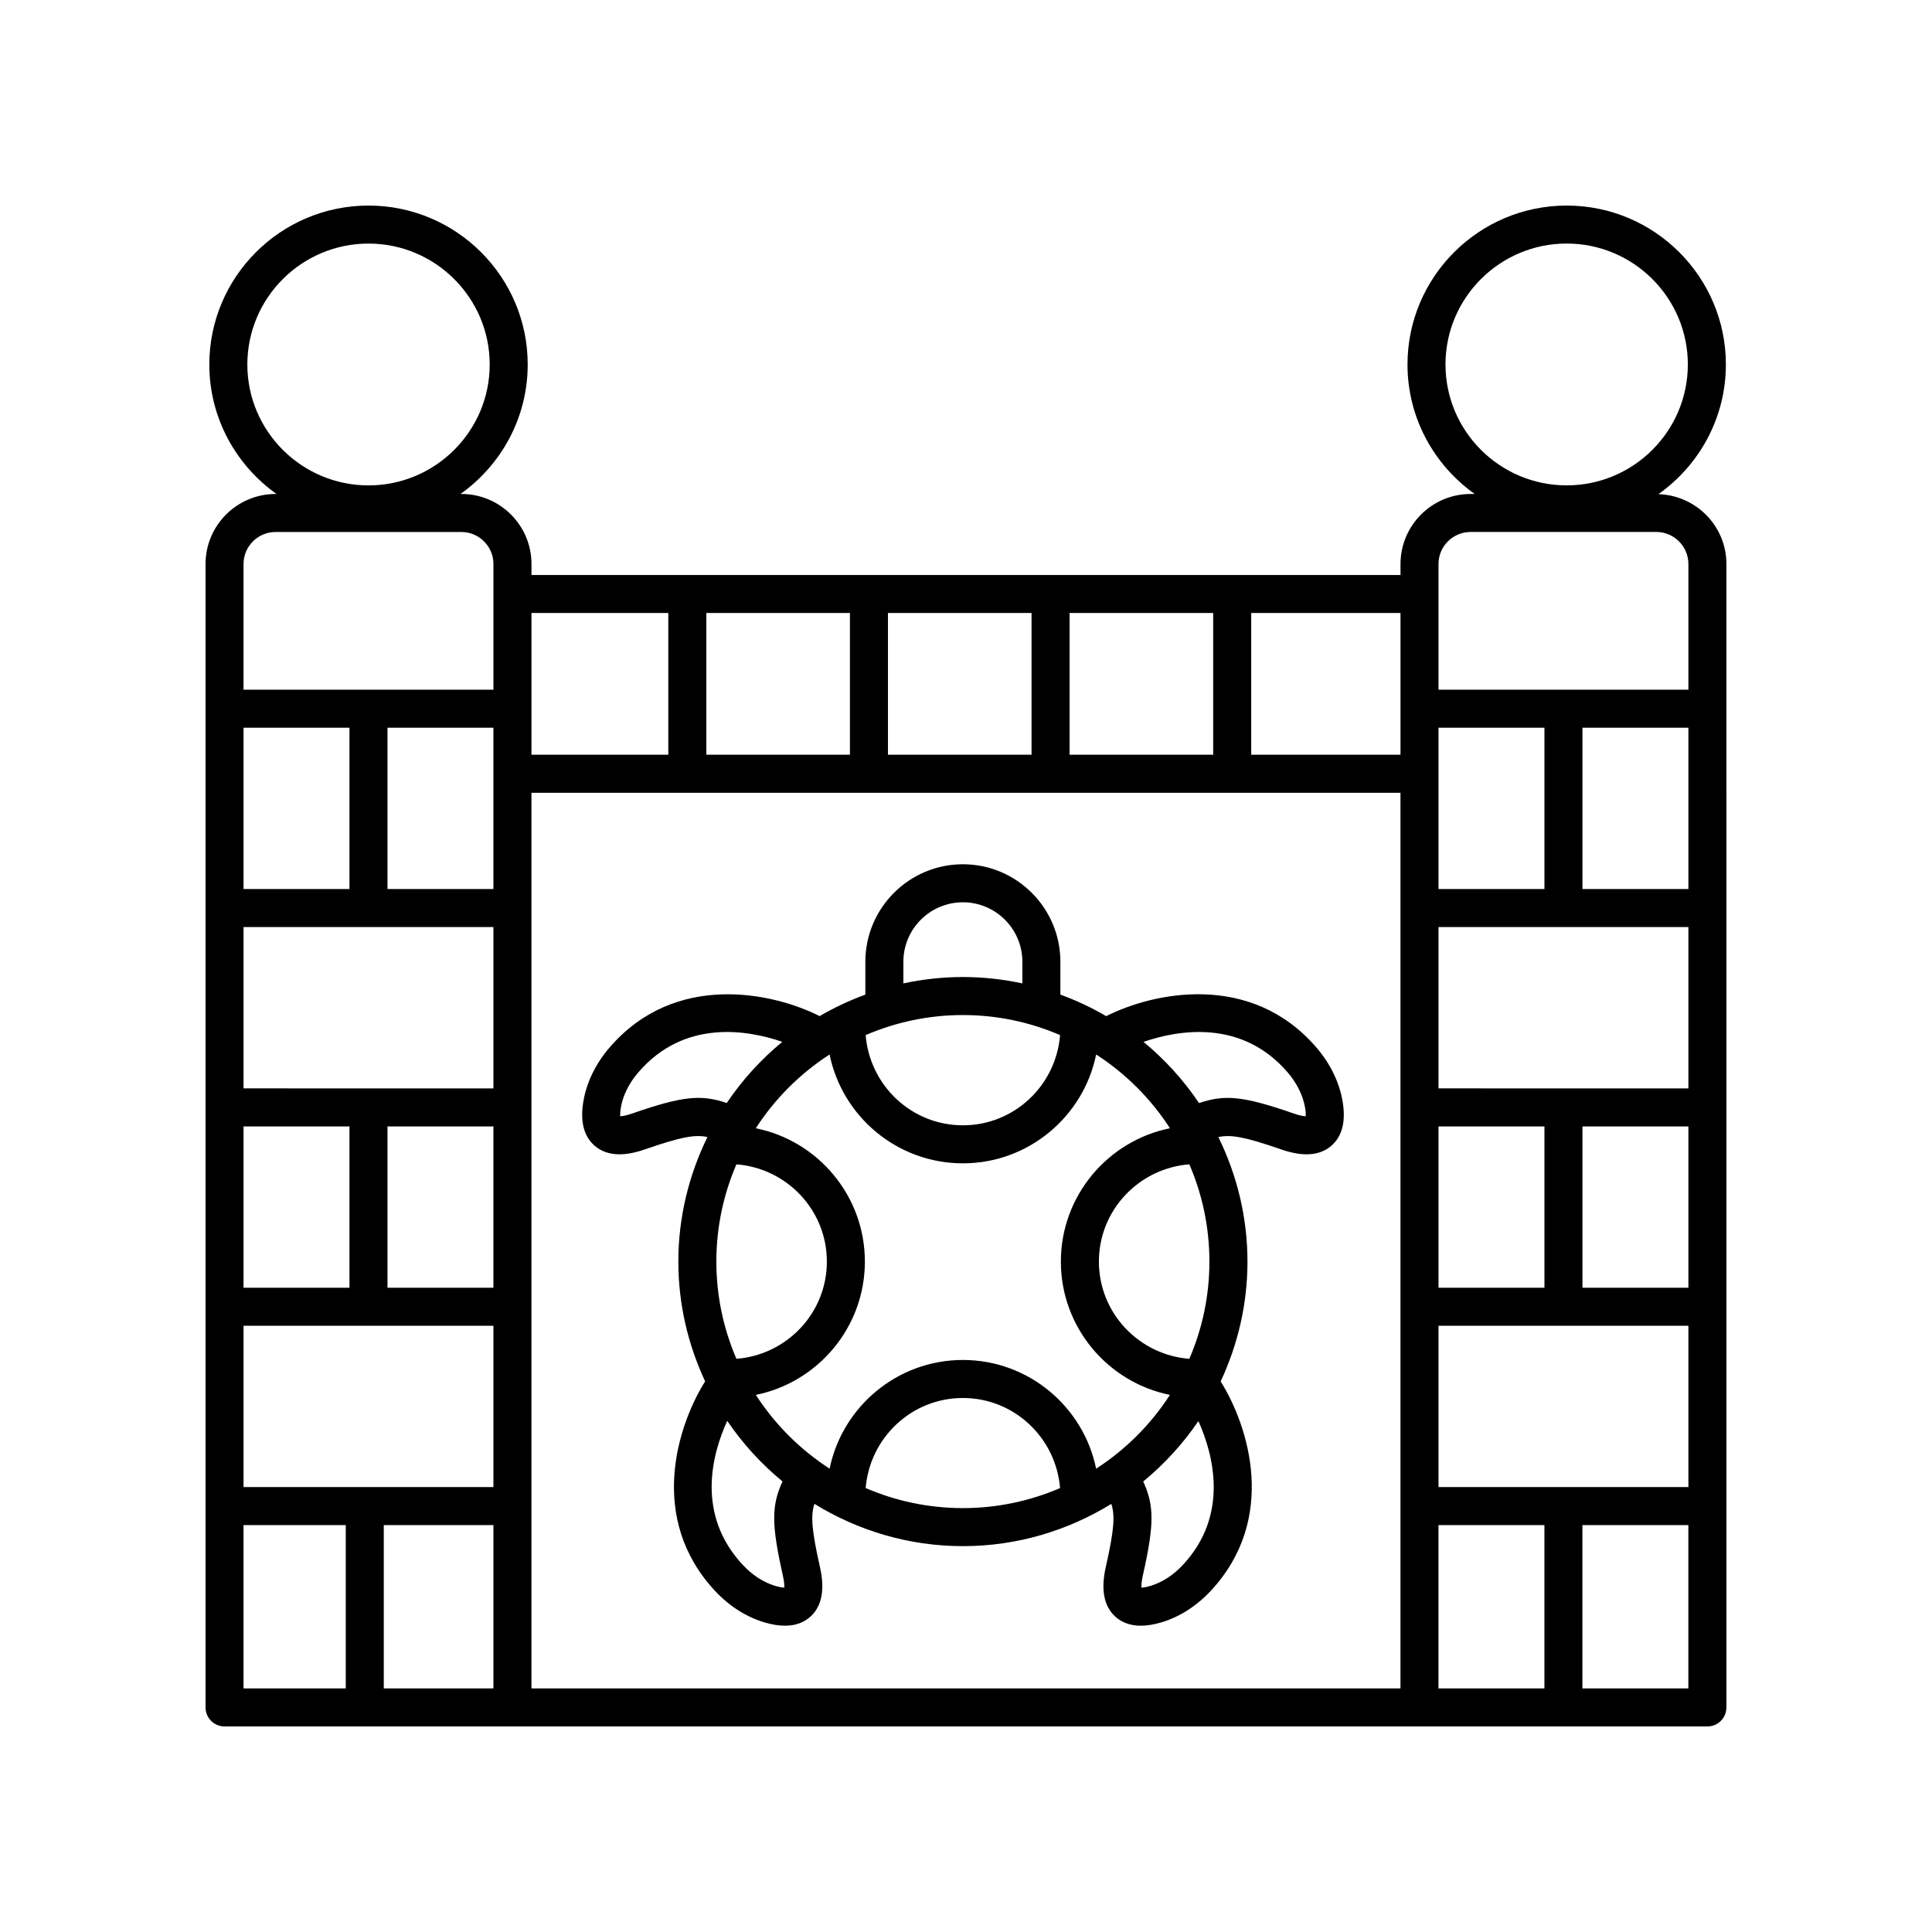 <?xml version="1.0" encoding="UTF-8"?>
<!-- Uploaded to: ICON Repo, www.svgrepo.com, Generator: ICON Repo Mixer Tools -->
<svg fill="#000000" width="800px" height="800px" version="1.1" viewBox="144 144 512 512" xmlns="http://www.w3.org/2000/svg">
 <g>
  <path d="m583.49 274.96c10.801-7.637 17.887-20.18 17.887-34.367 0-23.223-18.926-42.117-42.188-42.117s-42.188 18.895-42.188 42.121c0 14.156 7.055 26.672 17.809 34.312h-1.078c-10.25 0-18.582 8.324-18.582 18.559v2.918l-230.3-0.004v-2.918c0-10.234-8.336-18.559-18.582-18.559h-0.227c10.758-7.641 17.809-20.156 17.809-34.312 0-23.223-18.926-42.117-42.188-42.117-23.262 0-42.188 18.895-42.188 42.121 0 14.156 7.055 26.672 17.809 34.312h-0.227c-10.25-0.004-18.582 8.32-18.582 18.555v303.02c0 2.781 2.254 5.039 5.039 5.039h392.97c2.785 0 5.039-2.254 5.039-5.039l-0.004-303.02c0-10.043-8.047-18.203-18.035-18.504zm-373.94-34.367c0-17.668 14.406-32.043 32.113-32.043 17.707 0 32.113 14.375 32.113 32.043s-14.406 32.043-32.113 32.043c-17.707 0-32.113-14.375-32.113-32.043zm315.67 297.5v-42.754h66.223v42.754zm66.223-148.41v42.754l-66.223-0.004v-42.75zm-66.223 52.828h28.074v42.754h-28.074zm38.148 0h28.074v42.754h-28.074zm28.074-62.906h-28.074v-42.754l28.074 0.004zm-38.148 0h-28.074v-42.754h28.074zm-26.223-139.02c0-17.668 14.402-32.043 32.113-32.043 17.707 0 32.113 14.375 32.113 32.043s-14.406 32.043-32.113 32.043c-17.711 0-32.113-14.375-32.113-32.043zm6.656 44.391h49.211c4.688 0 8.504 3.805 8.504 8.48v33.316h-66.223v-33.316c0-4.676 3.816-8.48 8.508-8.48zm-18.582 59.035h-39.559v-37.559h39.559zm-183.96 0v-37.559h38.055v37.559zm48.133-37.559h38.055v37.559h-38.055zm48.133 0h38.055v37.559h-38.055zm-106.34 0v37.559h-36.266v-37.559zm-112.57 231.64v-42.754h66.223v42.754zm66.223-148.41v42.754l-66.223-0.004v-42.75zm-66.223 52.828h28.074v42.754l-28.074-0.004zm38.148 0h28.074v42.754h-28.074zm28.074-62.906h-28.074v-42.754h28.074zm-38.148 0h-28.074v-42.754h28.074zm-19.566-94.625h49.211c4.688 0 8.508 3.805 8.508 8.48v33.316h-66.227v-33.316c0-4.676 3.816-8.48 8.508-8.48zm-8.508 263.19h27.09v43.273h-27.09zm37.164 43.273v-43.273h29.059v43.273zm39.137 0v-237.35h230.3v237.35zm240.37-43.273h28.074v43.273h-28.074zm38.148 43.273v-43.273h28.074v43.273z"/>
  <path d="m492.92 421.67c-17.422-20.34-43.469-14.625-55.766-8.379-3.844-2.254-7.902-4.16-12.141-5.711v-8.699c0-14.25-11.59-25.844-25.84-25.844-14.254 0-25.844 11.594-25.844 25.844v8.703c-4.227 1.551-8.277 3.449-12.113 5.699-12.309-6.234-38.316-11.93-55.738 8.391-3.566 4.168-5.93 8.965-6.82 13.875-1.004 5.5 0 9.574 2.973 12.121 1.73 1.484 3.918 2.231 6.535 2.231 1.984 0 4.211-0.43 6.68-1.285 9.723-3.375 13.359-3.988 16.637-3.293-4.891 9.988-7.715 21.164-7.715 33.012 0 11.344 2.59 22.074 7.098 31.734-7.438 11.871-15.207 36.391 2.613 55.52 3.734 4.012 8.234 6.891 13.02 8.332 2.008 0.605 3.852 0.906 5.523 0.906 2.769 0 5.062-0.832 6.856-2.5 2.938-2.734 3.754-7.121 2.422-13.027-2.227-9.883-2.477-13.613-1.473-16.766 11.473 7.059 24.922 11.207 39.355 11.207 14.426 0 27.867-4.144 39.336-11.195 1 3.148 0.746 6.883-1.477 16.754-1.332 5.906-0.516 10.289 2.422 13.027 1.789 1.664 4.082 2.5 6.856 2.5 1.672 0 3.519-0.301 5.531-0.906 4.781-1.445 9.285-4.324 13.012-8.332 17.809-19.117 10.055-43.621 2.625-55.5 4.512-9.664 7.106-20.398 7.106-31.75 0-11.848-2.824-23.023-7.711-33.008 3.293-0.707 6.922-0.098 16.684 3.289 2.469 0.855 4.699 1.285 6.68 1.285 2.613 0 4.801-0.746 6.535-2.231 2.973-2.547 3.969-6.629 2.965-12.121-0.902-4.922-3.262-9.719-6.824-13.883zm-28.414 56.66c0 9.148-1.906 17.855-5.316 25.77-13.375-1.043-23.969-12.133-23.969-25.77 0-13.633 10.598-24.727 23.973-25.77 3.406 7.914 5.312 16.621 5.312 25.77zm-39.363 0c0 17.43 12.438 32.008 28.902 35.332-5.059 7.828-11.73 14.496-19.559 19.551-3.359-16.418-17.914-28.809-35.312-28.809-17.395 0-31.953 12.387-35.316 28.805-7.828-5.055-14.496-11.723-19.555-19.551 16.465-3.328 28.898-17.902 28.898-35.332s-12.438-32.004-28.902-35.328c5.055-7.824 11.723-14.492 19.551-19.547 3.348 16.438 17.914 28.844 35.324 28.844s31.973-12.41 35.32-28.848c7.828 5.055 14.496 11.723 19.555 19.551-16.469 3.328-28.906 17.902-28.906 35.332zm-91.301 0c0-9.148 1.906-17.855 5.316-25.77 13.371 1.043 23.969 12.133 23.969 25.77s-10.594 24.727-23.965 25.77c-3.414-7.914-5.32-16.621-5.32-25.77zm65.332-65.332c9.145 0 17.848 1.906 25.758 5.312-1.07 13.344-12.148 23.91-25.758 23.91-13.617 0-24.691-10.566-25.766-23.91 7.914-3.406 16.617-5.312 25.766-5.312zm-15.77-14.117c0-8.695 7.074-15.766 15.77-15.766s15.766 7.074 15.766 15.766v5.727c-5.09-1.086-10.355-1.688-15.766-1.688s-10.68 0.598-15.77 1.688zm-71.867 40.211c-1.617 0.562-2.617 0.707-3.164 0.734-0.039-0.461-0.031-1.246 0.191-2.477 0.574-3.156 2.156-6.309 4.566-9.125 12.262-14.316 29.199-11.219 38.191-8.129-5.656 4.656-10.625 10.117-14.727 16.211-6.824-2.293-11.633-1.875-25.059 2.785zm39.926 122.42c0.379 1.672 0.41 2.68 0.375 3.227-0.461-0.016-1.246-0.113-2.441-0.477-3.074-0.926-6.031-2.848-8.551-5.551-12.5-13.418-8.129-29.398-4.121-38.168 4.09 6.031 9.027 11.434 14.645 16.051-2.91 6.387-2.984 11.27 0.094 24.918zm21.949-23.164c1.094-13.324 12.16-23.867 25.762-23.867 13.598 0 24.664 10.543 25.754 23.871-7.91 3.406-16.613 5.312-25.754 5.312-9.145-0.004-17.852-1.906-25.762-5.316zm84.07 20.363c-2.519 2.707-5.477 4.625-8.551 5.551-1.199 0.363-1.977 0.461-2.441 0.477-0.035-0.547-0.004-1.559 0.375-3.227 3.078-13.645 3.008-18.531 0.102-24.906 5.606-4.606 10.535-9.996 14.621-16.008 3.945 8.805 8.254 24.848-4.106 38.113zm29.375-119.62c-13.445-4.664-18.258-5.074-25.098-2.769-4.102-6.094-9.066-11.555-14.723-16.215 8.988-3.094 25.957-6.211 38.227 8.117 2.406 2.809 3.984 5.965 4.562 9.125 0.223 1.227 0.23 2.012 0.195 2.473-0.551-0.023-1.551-0.168-3.164-0.73z"/>
 </g>
</svg>